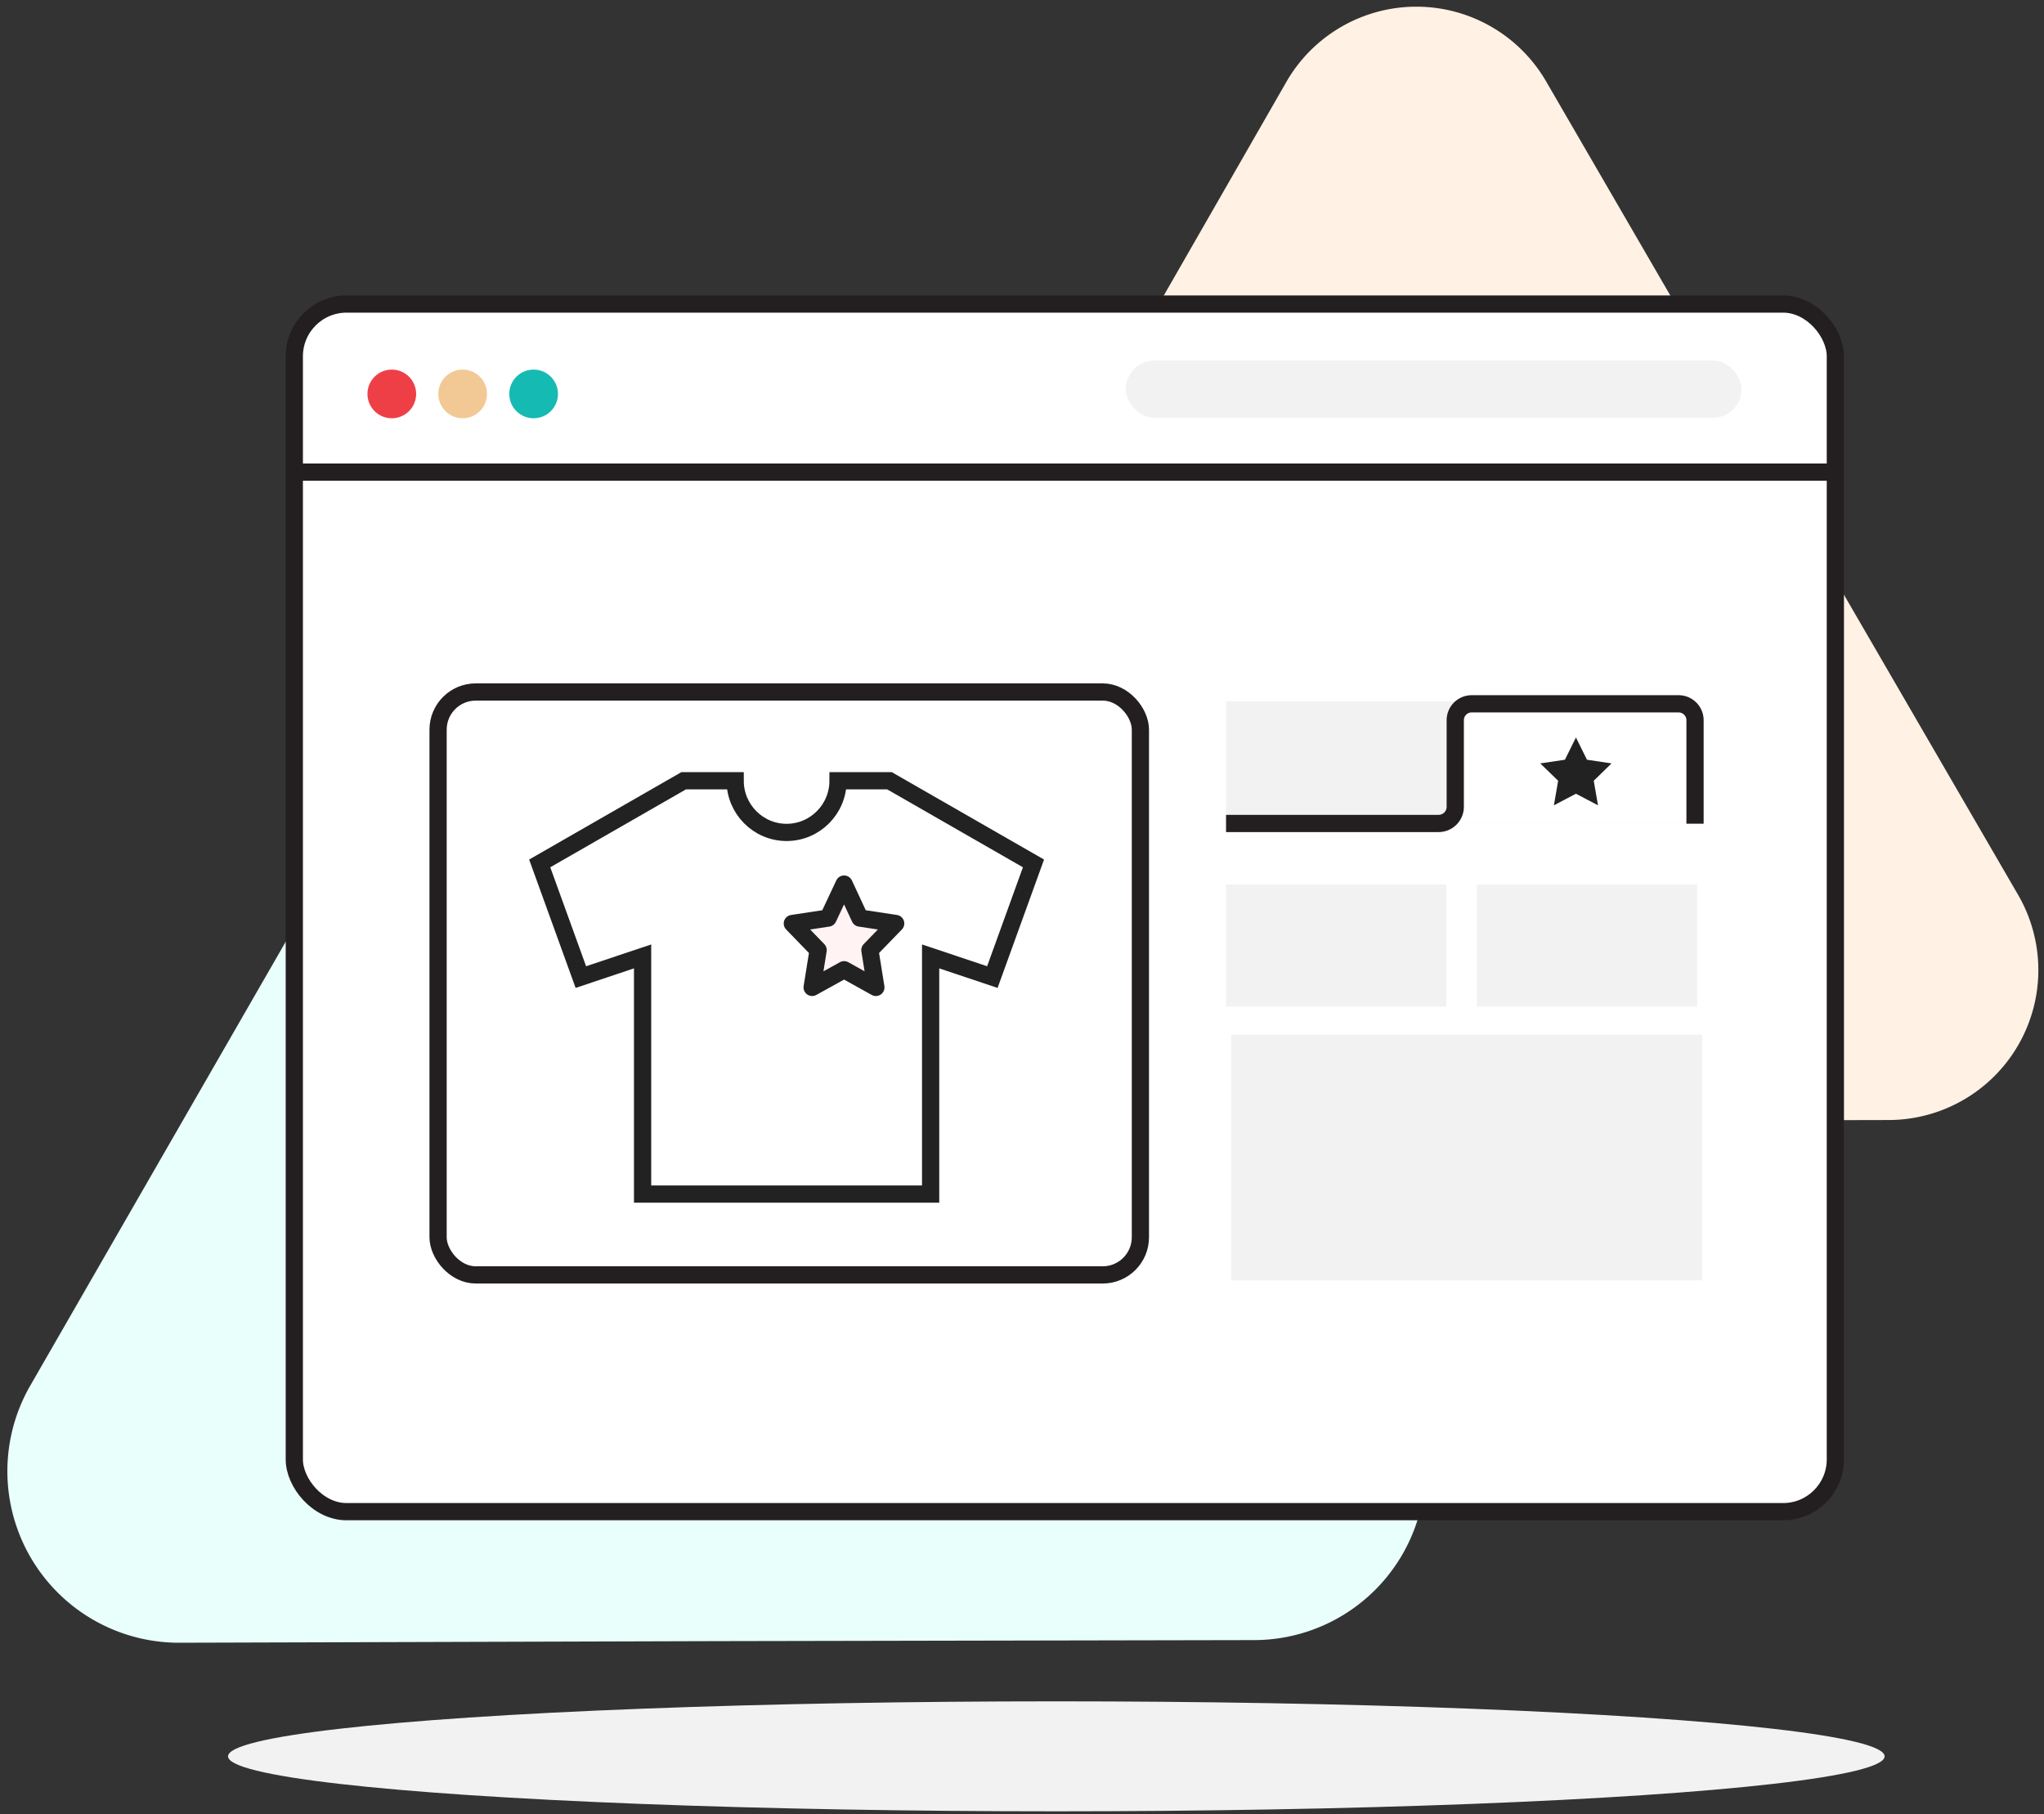 <svg xmlns="http://www.w3.org/2000/svg" width="178" height="158" viewBox="0 0 178 158">
    <rect x="0" y="0" width="178" height="158" fill="#333333" stroke="none"/>
    <g fill="none" fill-rule="evenodd">
        <path d="M-1-10h180v180H-1z"/>
        <g fill-rule="nonzero">
            <ellipse cx="91.99" cy="152.97" fill="#F2F2F2" rx="72.13" ry="4.79"/>
            <path fill="#E9FFFC" d="M75.13 39.456a14.91 14.91 0 0 0-25.86.06L26 80.076l-23.35 40.58a14.94 14.94 0 0 0 13 22.42l46.76-.14 46.82-.09a14.93 14.93 0 0 0 12.89-22.41l-23.5-40.48-23.49-40.5z"/>
            <path fill="#FFF2E4" d="M134.66 7.12a13.06 13.06 0 0 0-22.63 0L91.64 42.66 71.25 78.15A13.06 13.06 0 0 0 82.6 97.73l40.94-.09 40.94-.09a13.06 13.06 0 0 0 11.26-19.62l-20.54-35.4-20.54-35.41z"/>
            <rect width="134.2" height="105.18" x="25.63" y="26.48" fill="#FFF" stroke="#231F20" stroke-width="1.5" rx="4.55"/>
            <rect width="53.62" height="4.99" x="98.04" y="31.4" fill="#F2F2F2" rx="2.49"/>
            <circle cx="34.12" cy="34.31" r="2.12" fill="#EE3F47"/>
            <circle cx="40.29" cy="34.31" r="2.12" fill="#F2C994"/>
            <circle cx="46.47" cy="34.31" r="2.12" fill="#15BAB3"/>
            <rect width="61.16" height="50.77" x="38.15" y="60.27" fill="#FFF" stroke="#231F20" stroke-width="1.5" rx="3.28"/>
            <path fill="#FFF" stroke="#231F20" stroke-width="1.5" d="M26.18 41.12H160.2"/>
            <path fill="#F2F2F2" d="M106.77 61.08h40.79v10.64h-40.79zM106.77 77.04h19.18v10.64h-19.18zM128.61 77.04h19.18v10.64h-19.18z"/>
            <path fill="#FFF" stroke="#231F20" stroke-width="1.5" d="M106.77 71.72h18.51a1.45 1.45 0 0 0 1.45-1.44v-7.54a1.43 1.43 0 0 1 1.44-1.44h18a1.43 1.43 0 0 1 1.44 1.44v9"/>
            <path fill="#F2F2F2" d="M107.22 90.12h41.01v21.4h-41.01z"/>
            <path fill="#222" d="M137.24 64.23l.96 1.94 2.14.32-1.55 1.51.37 2.14-1.92-1.01-1.92 1.01.37-2.14-1.56-1.51 2.15-.32z"/>
        </g>
        <path fill-rule="nonzero" stroke="#222" stroke-width="1.5" d="M77.459 68H72.98c0 2.482-2.01 4.5-4.48 4.5-2.47 0-4.479-2.018-4.479-4.5h-4.48L47 75.2l3.584 9.9 5.375-1.8V104h25.084V83.3l5.375 1.8L90 75.2 77.459 68z"/>
        <path fill="#FFF3F4" fill-rule="nonzero" stroke="#222" stroke-linecap="round" stroke-linejoin="round" stroke-width="1.5" d="M74.884 79.96l3.116.472-2.246 2.319.521 3.249-2.768-1.54L70.725 86l.521-3.25L69 80.433l3.116-.473L73.507 77z"/>
    </g>
</svg>
